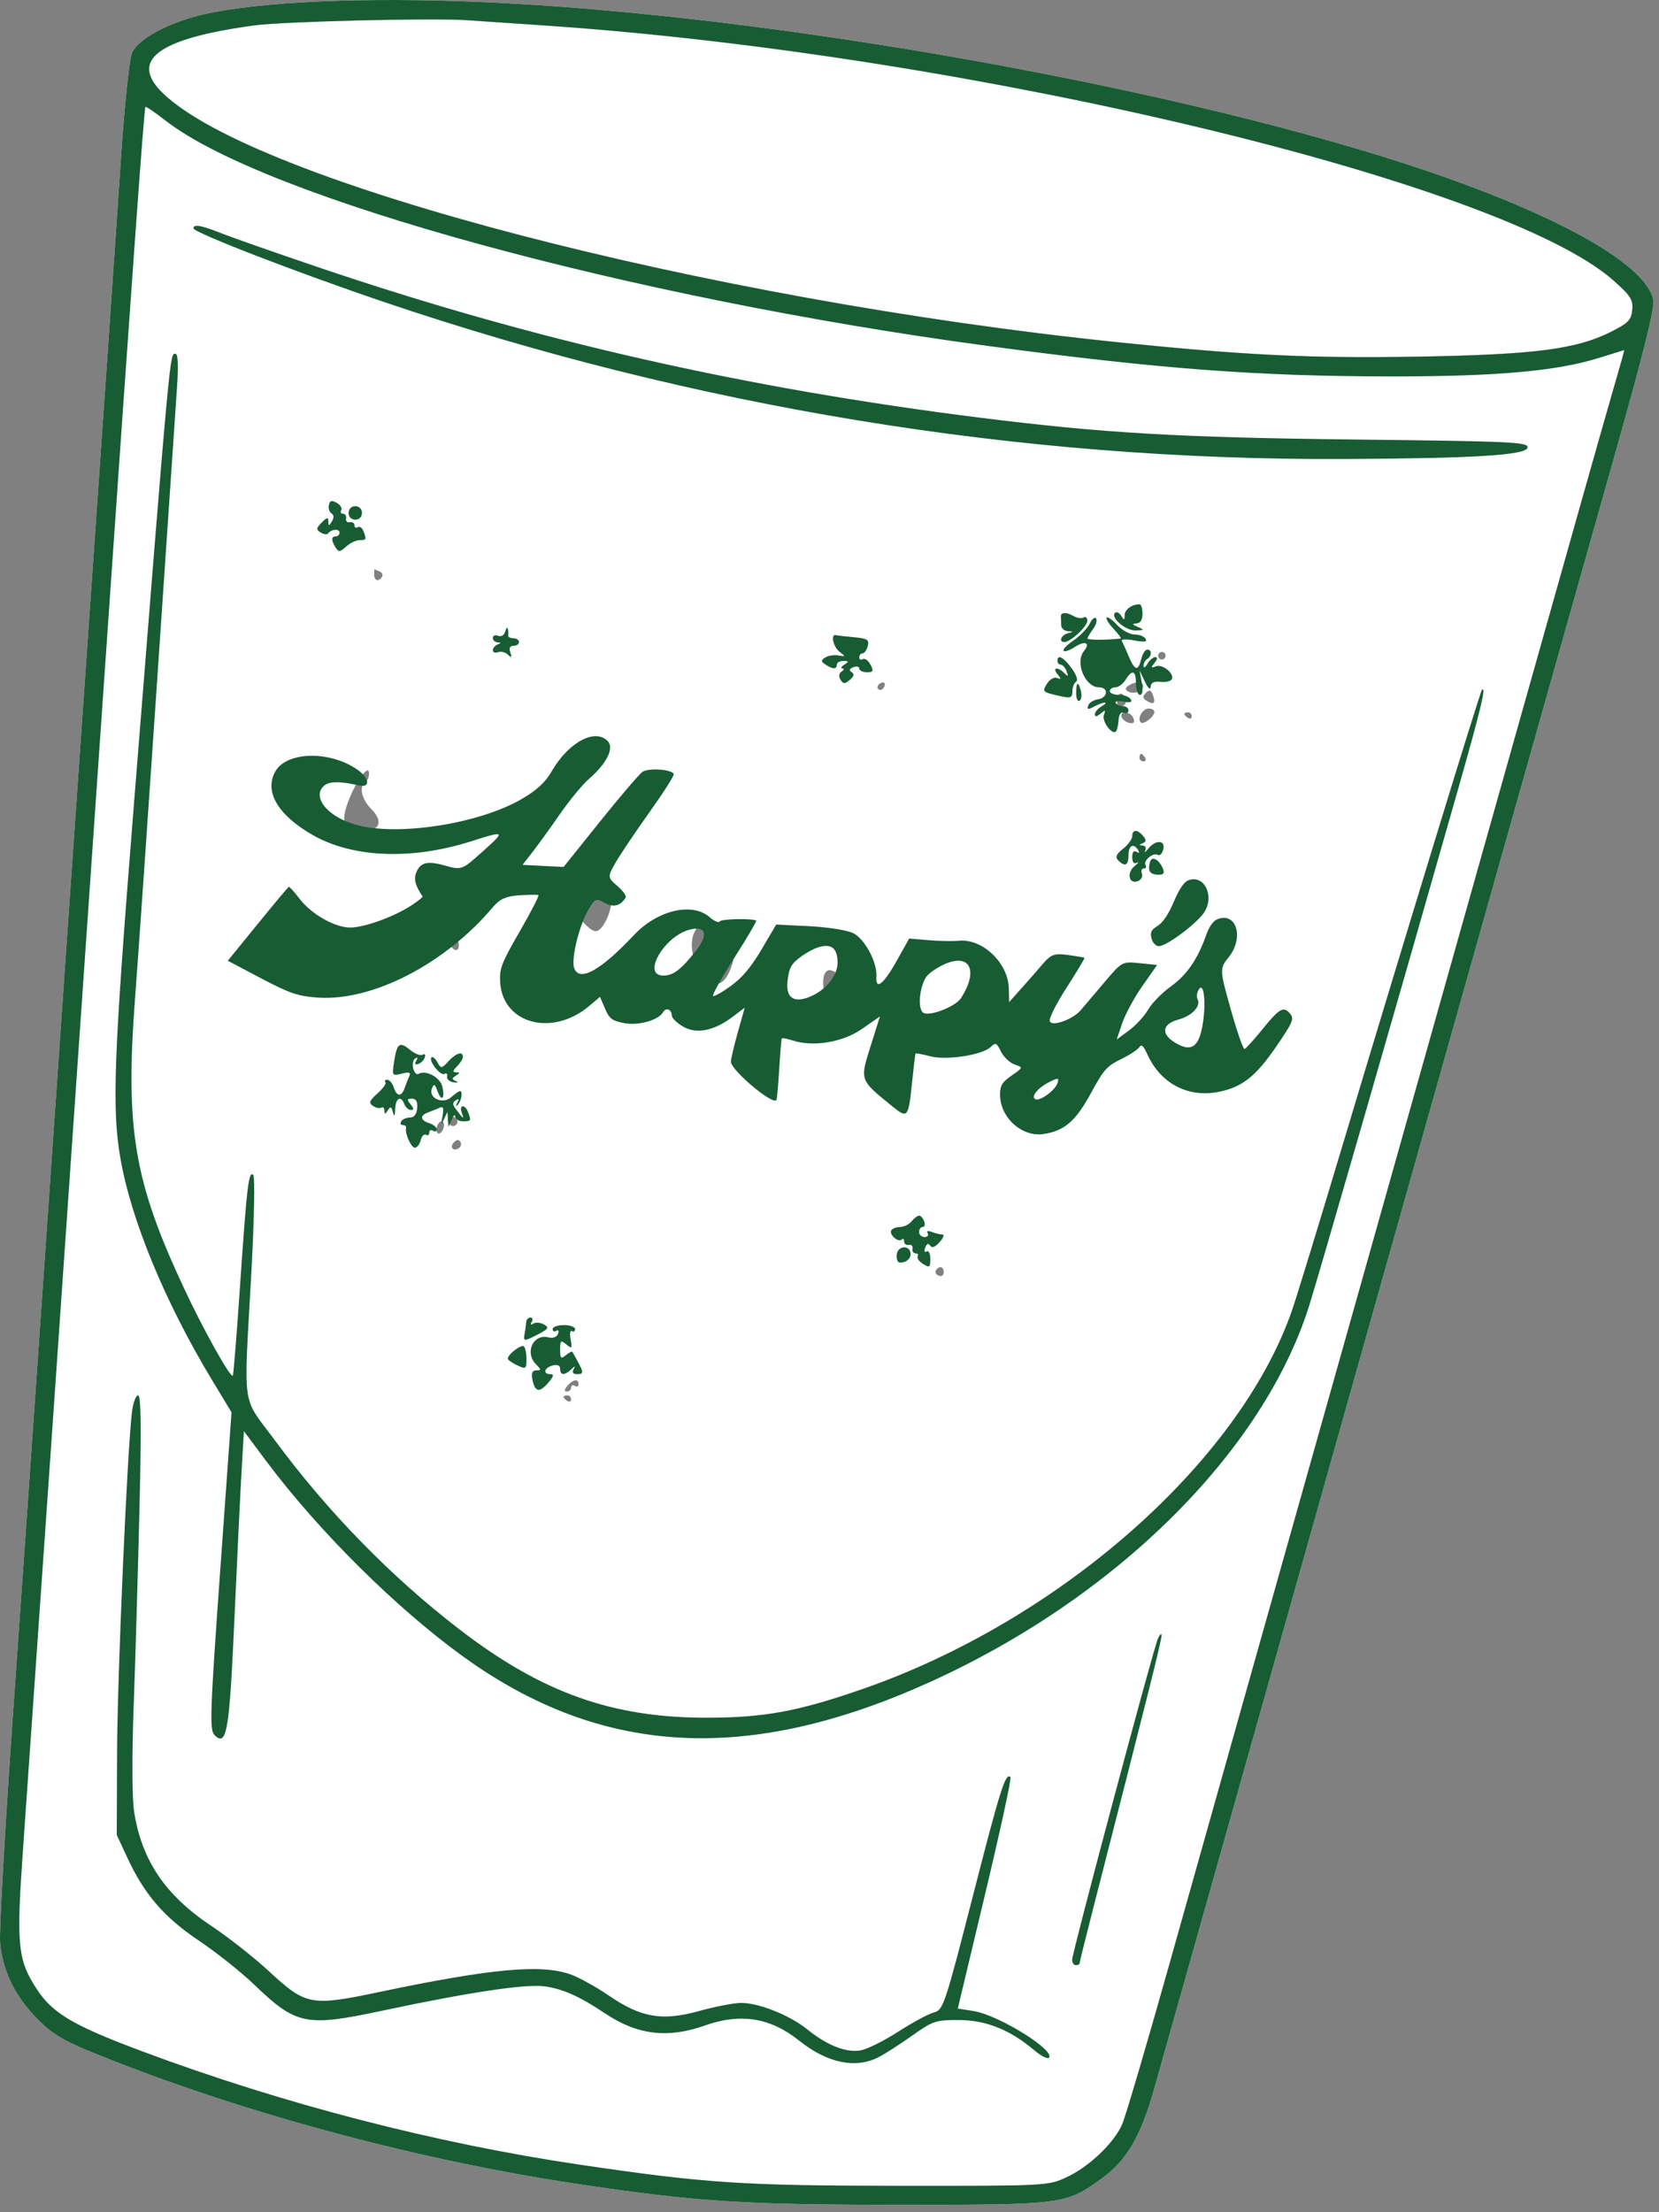 <svg width="201" height="268" viewBox="0 0 201 268" fill="none" xmlns="http://www.w3.org/2000/svg">
<rect x="0" y="0" width="201" height="268" fill="#808080" stroke="none"/>
<path fill-rule="evenodd" clip-rule="evenodd" d="M61.49 0.401C97.92 2.359 148.326 11.783 176.106 21.828C190.574 27.061 199.45 32.364 200.304 36.287C200.514 37.249 199.167 42.659 195.421 55.897C192.576 65.951 186.771 86.521 182.521 101.608C178.272 116.694 170.009 146.009 164.16 166.753C158.311 187.497 150.746 214.344 147.348 226.413C143.952 238.482 140.559 250.517 139.811 253.157C138.218 258.769 136.516 261.69 133.592 263.827C129.131 267.087 129.03 267.101 108.831 267.099C89.874 267.096 84.199 266.724 69.645 264.528C50.926 261.703 30.463 256.25 13.496 249.564C7.802 247.32 6.652 246.689 4.641 244.699C1.885 241.974 0.304 238.775 0.014 235.334C-0.104 233.947 0.626 221.087 1.636 206.755C2.646 192.423 4.297 168.765 5.306 154.181C6.315 139.598 7.956 115.94 8.953 101.608C13.012 43.282 13.914 30.242 14.644 19.318C15.065 13.032 15.666 7.243 15.981 6.454C16.723 4.591 20.999 2.42 25.706 1.515C33.538 0.009 46.62 -0.398 61.49 0.401ZM56.507 2.443C57.877 2.536 62.261 2.833 66.247 3.105C117.396 6.586 182.015 22.026 195.497 33.987C197.562 35.819 197.88 36.32 197.762 37.548C197.644 38.774 197.271 39.153 195.133 40.222C190.953 42.312 185.922 42.958 171.918 43.203C158.834 43.432 150.839 43.049 135.333 41.449C85.496 36.308 30.992 22.102 19.768 11.328C15.566 7.295 19.108 4.659 30.867 3.069C34.304 2.604 52.364 2.163 56.507 2.443ZM45.977 69.224C46.29 69.352 46.431 69.644 46.29 69.874C45.892 70.523 45.332 70.367 45.332 69.606C45.332 69.229 45.349 68.937 45.37 68.957C45.391 68.976 45.664 69.097 45.977 69.224ZM141.223 79.435C141.223 79.687 141.019 79.892 140.77 79.892C140.52 79.892 140.317 79.687 140.317 79.435C140.317 79.184 140.52 78.978 140.77 78.978C141.019 78.978 141.223 79.184 141.223 79.435ZM133.521 80.35C133.521 80.601 133.305 80.807 133.042 80.807C132.778 80.807 132.688 80.601 132.842 80.35C132.996 80.098 133.211 79.892 133.321 79.892C133.432 79.892 133.521 80.098 133.521 80.35ZM138.505 83.107C138.505 83.743 137.315 84.166 136.666 83.762C136.284 83.523 136.309 83.329 136.757 83.042C137.6 82.503 138.505 82.537 138.505 83.107ZM107.178 83.07C107.078 83.371 106.849 83.603 106.668 83.584C106.126 83.527 106.232 82.9 106.815 82.704C107.114 82.603 107.278 82.768 107.178 83.07ZM139.678 84.179C140.057 85.174 139.792 85.441 138.948 84.915C138.43 84.592 138.405 84.382 138.833 83.949C139.262 83.517 139.446 83.567 139.678 84.179ZM136.389 84.655C136.524 85.011 136.342 85.416 135.984 85.555C135.554 85.721 135.333 85.501 135.333 84.907C135.333 83.866 136.026 83.701 136.389 84.655ZM139.864 86.237C139.864 86.813 138.534 87.846 138.211 87.52C137.747 87.052 138.44 85.835 139.17 85.835C139.551 85.835 139.864 86.016 139.864 86.237ZM144.394 86.777C144.394 87.043 144.19 87.134 143.941 86.978C143.692 86.823 143.488 86.605 143.488 86.494C143.488 86.383 143.692 86.293 143.941 86.293C144.19 86.293 144.394 86.511 144.394 86.777ZM137.322 87.012C137.512 87.513 137.367 87.686 136.841 87.583C136.427 87.502 136.003 87.178 135.9 86.864C135.622 86.023 137.001 86.166 137.322 87.012ZM138.731 91.778C138.885 92.03 138.795 92.236 138.531 92.236C138.268 92.236 138.052 92.03 138.052 91.778C138.052 91.527 138.141 91.321 138.251 91.321C138.361 91.321 138.577 91.527 138.731 91.778ZM44.714 93.695C44.722 94.12 44.525 94.595 44.275 94.75C43.453 95.263 43.804 96.83 45.015 98.052C46.512 99.563 46.001 100.693 43.822 100.693C41.67 100.693 41.212 99.681 42.191 97.093C43.148 94.565 44.69 92.488 44.714 93.695ZM72.793 106.253C73.315 106.923 73.867 107.973 74.02 108.587C74.354 109.933 73.104 112.808 72.184 112.808C71.285 112.808 69.203 110.205 69.14 109.001C68.937 105.149 70.825 103.729 72.793 106.253ZM87.117 112.218C87.543 112.648 88.165 113.661 88.5 114.469C89.017 115.719 89.007 116.18 88.431 117.573C87.612 119.551 86.412 119.712 85.093 118.019C83.749 116.295 83.422 113.972 84.328 112.578C85.195 111.241 86.041 111.132 87.117 112.218ZM54.81 112.472C55.645 113.758 55.856 115.094 55.225 115.094C54.629 115.094 53.683 113.013 53.859 112.091C53.997 111.37 54.129 111.423 54.81 112.472ZM101.794 118.278C104.02 120.525 104.017 125.887 101.79 124.684C100.71 124.1 100.241 123.004 99.814 120.065C99.453 117.586 100.327 116.798 101.794 118.278ZM55.355 135.635C55.664 136.14 54.95 136.686 54.531 136.263C54.101 135.828 54.181 135.209 54.668 135.209C54.903 135.209 55.212 135.401 55.355 135.635ZM53.789 136.298C53.789 136.675 53.585 137.111 53.336 137.266C53.087 137.422 52.883 137.24 52.883 136.863C52.883 136.486 53.087 136.05 53.336 135.895C53.585 135.739 53.789 135.921 53.789 136.298ZM55.784 138.338C55.94 138.594 55.848 138.941 55.578 139.109C54.882 139.543 54.432 138.949 55.014 138.362C55.339 138.033 55.592 138.026 55.784 138.338ZM114.343 154.138C114.343 154.491 114.072 154.675 113.742 154.547C113.411 154.419 113.253 154.13 113.391 153.905C113.774 153.279 114.343 153.418 114.343 154.138ZM70.098 167.694C70.098 167.961 69.894 168.052 69.645 167.896C69.396 167.741 69.192 167.832 69.192 168.098C69.192 168.364 68.963 168.582 68.683 168.582C68.332 168.582 68.349 168.37 68.739 167.896C69.394 167.1 70.098 166.995 70.098 167.694ZM69.192 169.523C69.192 169.789 68.988 169.88 68.739 169.725C68.49 169.569 68.286 169.352 68.286 169.241C68.286 169.129 68.49 169.039 68.739 169.039C68.988 169.039 69.192 169.257 69.192 169.523Z" fill="white"/>
<path d="M56.507 2.443C57.877 2.536 62.261 2.833 66.247 3.105C117.396 6.586 182.015 22.026 195.497 33.987C197.562 35.819 197.88 36.32 197.762 37.548C197.644 38.774 197.271 39.153 195.133 40.222C190.953 42.312 185.922 42.958 171.918 43.203C158.834 43.432 150.839 43.049 135.333 41.449C85.496 36.308 30.992 22.102 19.768 11.328C15.566 7.295 19.108 4.659 30.867 3.069C34.304 2.604 52.364 2.163 56.507 2.443Z" fill="white"/>
<path d="M25.705 1.515C33.537 0.009 46.62 -0.398 61.49 0.401C97.92 2.36 148.325 11.784 176.104 21.829C190.572 27.061 199.45 32.365 200.303 36.287C200.513 37.25 199.165 42.66 195.42 55.897C192.575 65.951 186.77 86.521 182.52 101.608C178.271 116.694 170.008 146.009 164.159 166.753C158.31 187.497 150.745 214.344 147.347 226.413C143.951 238.482 140.558 250.517 139.809 253.157C138.217 258.769 136.515 261.691 133.592 263.827C129.131 267.087 129.029 267.101 108.831 267.099C89.873 267.096 84.198 266.725 69.644 264.528C50.925 261.704 30.462 256.25 13.495 249.564C7.802 247.32 6.651 246.688 4.64 244.699C1.884 241.974 0.303 238.775 0.012 235.334C-0.105 233.947 0.626 221.086 1.635 206.755C2.645 192.423 4.297 168.765 5.305 154.182C6.314 139.598 7.955 115.94 8.952 101.608C13.011 43.282 13.913 30.242 14.643 19.319C15.064 13.033 15.665 7.243 15.98 6.454C16.723 4.591 20.998 2.42 25.705 1.515ZM17.619 12.952C17.465 13.075 16.04 32.876 12.569 83.093C7.322 158.995 4.045 206.221 2.774 224.25C1.968 235.691 2.148 237.454 4.476 241.002C6.392 243.92 8.884 245.387 17.221 248.504C34.216 254.858 52.792 259.667 70.324 262.251C85.515 264.49 89.931 264.782 108.831 264.799C126.791 264.814 126.971 264.805 129.217 263.764C131.945 262.499 134.972 259.616 135.964 257.337C136.363 256.419 138.919 247.75 141.642 238.07C144.367 228.39 148.94 212.138 151.805 201.955C154.67 191.772 161.22 168.525 166.361 150.296C171.502 132.067 179.789 102.647 184.777 84.921C189.765 67.195 194.522 50.377 195.349 47.548C196.176 44.72 196.823 42.408 196.785 42.411C196.74 42.417 195.423 42.827 193.852 43.323C188.716 44.949 181.466 45.606 168.72 45.602C152.401 45.597 140.464 44.699 119.725 41.916C76.234 36.081 32.066 23.976 20.038 14.596C18.792 13.624 17.704 12.885 17.619 12.952ZM16.735 169.039C17.086 169.041 17.134 172.954 16.902 182.64C16.723 190.12 16.409 200.869 16.202 206.526C15.971 212.852 15.993 217.868 16.261 219.553C17.188 225.399 20.055 229.624 25.592 233.307C27.649 234.676 30.768 237.126 32.523 238.751C37.068 242.961 37.629 243.068 45.907 241.332C59.529 238.475 65.555 237.919 69.125 239.19C70.147 239.554 72.218 240.698 73.726 241.732C77.676 244.438 80.213 244.875 84.712 243.622C86.645 243.084 88.937 242.643 89.803 242.643C91.955 242.643 95.709 244.147 97.812 245.853C100.217 247.802 102.559 248.716 104.305 248.386C105.1 248.235 107.157 247.206 108.876 246.098C110.595 244.99 112.526 243.952 113.167 243.791C114.278 243.512 114.49 242.875 117.87 229.698C121.215 216.654 121.835 214.698 122.428 215.296C122.564 215.44 121.183 221.802 119.36 229.438L116.043 243.328L117.963 243.63C120.985 244.105 127.941 248.425 127.081 249.293C126.905 249.469 126.114 249.062 125.321 248.389C122.41 245.917 119.486 244.737 116.226 244.718C113.404 244.701 113.026 244.825 110.563 246.574C109.112 247.606 107.273 248.788 106.475 249.203C103.681 250.656 100.246 249.948 96.826 247.215C93.331 244.421 89.725 243.845 85.382 245.386C80.91 246.972 77.212 246.526 73.344 243.937C70.269 241.878 68.226 240.958 66.02 240.64C63.744 240.312 56.825 241.348 46.271 243.597C37.055 245.561 35.891 245.321 30.779 240.411C29.212 238.906 26.2 236.512 24.084 235.091C19.873 232.264 17.487 229.495 15.415 225.027L14.148 222.299L14.185 212.241C14.22 202.974 15.425 175.508 15.997 170.983C16.132 169.914 16.465 169.039 16.735 169.039ZM140.284 198.526C140.517 198.024 140.72 197.818 140.734 198.069C140.766 198.623 139.269 204.603 132.355 231.554C131.501 234.884 130.802 237.713 130.802 237.84C130.802 237.967 130.598 238.07 130.349 238.07C130.1 238.07 129.896 237.779 129.896 237.423C129.897 236.56 139.74 199.704 140.284 198.526ZM21.267 42.862C21.572 42.864 21.63 44.316 21.436 47.091C21.274 49.416 20.232 64.795 19.12 81.264C18.008 97.733 16.771 115.528 16.372 120.809C15.161 136.81 16.223 143.109 22.327 156.135C24.681 161.158 27.918 166.953 28.208 166.661C28.287 166.581 28.681 161.684 29.083 155.777C29.909 143.625 30.13 141.778 30.685 142.35C30.905 142.576 30.798 147.866 30.44 154.41C29.526 171.153 29.209 168.953 33.331 174.526C39.73 183.178 47.362 190.997 55.6 197.342C65.635 205.07 74.172 208.117 85.726 208.093C92.613 208.079 96.652 207.335 104.388 204.658C128.32 196.375 150.128 177.178 156.536 158.753C157.061 157.244 159.862 148.09 162.762 138.409C170.026 114.164 179.31 83.832 179.541 83.588C180.109 83.012 179.431 85.853 176.755 95.265C169.344 121.323 159.643 154.968 158.582 158.296C152.939 175.982 135.198 193.557 112.681 203.767C90.695 213.736 72.924 212.789 56.222 200.76C48.05 194.873 38.592 185.492 32.206 176.938L29.552 173.382L29.271 178.183C29.117 180.823 28.726 188.906 28.402 196.144C27.79 209.835 27.471 211.685 25.981 210.184C25.376 209.574 25.454 207.373 26.677 190.297L28.053 171.097L25.705 167.211C20.007 157.784 15.883 147.808 14.591 140.332C13.541 134.256 13.765 128.282 16.183 97.962C20.695 41.39 20.56 42.862 21.267 42.862ZM68.317 160.527C69.065 160.527 69.677 160.746 69.677 161.012C69.676 161.278 69.502 161.387 69.289 161.254C69.076 161.121 69.007 161.571 69.135 162.255C69.345 163.37 69.292 163.434 68.617 162.871C67.948 162.313 67.864 162.383 67.864 163.499C67.864 164.571 67.965 164.67 68.554 164.176C68.934 163.858 69.291 163.678 69.347 163.776C70.806 166.335 70.832 166.471 69.876 166.471C69.442 166.471 69.294 166.249 69.49 165.899C69.745 165.442 69.687 165.442 69.199 165.899C68.395 166.652 67.864 166.623 67.864 165.827C67.864 165.41 67.546 165.269 66.958 165.424C65.921 165.698 65.729 166.471 66.697 166.471C67.163 166.471 67.068 166.782 66.357 167.589C65.309 168.779 64.789 168.618 64.482 167.009C64.355 166.341 64.517 166.014 64.978 166.014C65.58 166.014 65.576 165.925 64.952 165.295C63.523 163.853 64.603 161.529 66.473 162.023C66.993 162.16 67.455 161.985 67.603 161.596C67.743 161.229 67.655 161.061 67.406 161.216C67.16 161.369 66.958 161.278 66.958 161.012C66.958 160.746 67.57 160.527 68.317 160.527ZM61.525 164.599C61.518 164.074 63.184 162.814 63.484 163.116C63.651 163.285 63.787 163.986 63.787 164.675C63.787 165.846 63.714 165.893 62.658 165.399C62.037 165.108 61.528 164.748 61.525 164.599ZM64.266 159.613C64.53 159.613 64.601 159.851 64.424 160.141C64.224 160.466 64.299 160.545 64.62 160.345C64.905 160.167 65.481 160.214 65.899 160.45C66.555 160.82 66.464 160.982 65.246 161.618C63.477 162.541 63.38 162.537 63.566 161.556C63.65 161.116 63.733 160.499 63.752 160.185C63.771 159.871 64.003 159.614 64.266 159.613ZM111.361 147.27C111.553 147.27 111.828 147.578 111.971 147.955C112.115 148.332 112.035 148.641 111.794 148.641C111.552 148.641 111.354 148.915 111.354 149.25C111.354 149.586 111.652 149.86 112.014 149.86C112.377 149.86 112.548 149.654 112.393 149.401C112.223 149.124 112.424 149.064 112.903 149.249C113.338 149.418 113.913 149.556 114.18 149.556C114.447 149.556 114.293 149.972 113.837 150.481C113.286 151.094 112.903 151.235 112.697 150.9C112.493 150.567 112.289 150.649 112.102 151.141C111.936 151.578 112.004 151.772 112.265 151.609C112.516 151.453 112.714 151.847 112.714 152.504C112.714 153.55 112.618 153.618 111.837 153.125C111.354 152.822 111.061 152.408 111.184 152.207C111.308 152.006 111.192 151.841 110.928 151.841C110.665 151.841 110.5 151.584 110.562 151.27C110.624 150.956 110.42 150.75 110.109 150.813C109.798 150.876 109.543 150.687 109.543 150.394C109.543 150.101 109.409 149.996 109.245 150.161C108.835 150.575 107.681 149.55 107.989 149.047C108.125 148.824 108.608 148.641 109.061 148.641C109.514 148.641 110.139 148.332 110.449 147.955C110.759 147.578 111.169 147.27 111.361 147.27ZM108.636 152.125C108.637 150.924 110.239 150.706 110.328 151.895C110.359 152.319 109.991 152.77 109.51 152.897C108.843 153.072 108.636 152.89 108.636 152.125ZM47.744 128.649C48.092 126.371 48.405 126.135 49.678 127.185C50.264 127.668 50.953 127.933 51.209 127.774C51.464 127.615 51.582 127.758 51.472 128.091C51.362 128.425 51.001 128.788 50.671 128.9C50.277 129.032 50.194 128.899 50.429 128.515C50.654 128.149 50.608 128.04 50.308 128.227C50.044 128.392 49.935 128.936 50.064 129.436C50.193 129.935 50.471 130.237 50.68 130.107C51.539 129.571 53.298 130.473 53.577 131.591C53.95 133.092 53.503 133.546 53.001 132.177C52.679 131.299 52.566 131.247 52.328 131.874C51.881 133.049 53.672 133.832 54.686 132.905C55.121 132.508 55.596 132.184 55.741 132.184C56.121 132.184 55.88 133.463 55.422 133.885C55.209 134.08 55.2 133.951 55.403 133.598C55.657 133.156 55.602 133.062 55.227 133.296C54.806 133.559 54.812 133.808 55.256 134.396C56.176 135.614 56.246 135.656 55.946 134.812C55.592 133.816 56.339 133.742 56.717 134.735C57.115 135.784 57.083 135.841 56.086 135.841C55.587 135.841 55.165 135.583 55.148 135.269C55.13 134.955 54.941 135.11 54.726 135.612L54.338 136.526L54.273 135.612L54.21 134.697L53.782 135.612C53.435 136.353 53.402 136.28 53.607 135.225C53.794 134.262 53.707 133.994 53.274 134.195C52.952 134.346 52.331 134.596 51.895 134.751C50.841 135.126 50.891 135.712 52.008 136.069C52.507 136.229 52.915 136.564 52.915 136.813C52.915 137.062 52.711 137.139 52.462 136.984C52.212 136.828 52.009 136.931 52.008 137.212C52.008 137.493 51.828 137.611 51.607 137.473C51.386 137.335 51.099 137.631 50.969 138.131C50.84 138.631 50.525 139.041 50.269 139.041C49.807 139.041 49.03 137.295 49.201 136.641C49.25 136.452 49.074 136.298 48.81 136.298C48.547 136.298 48.457 136.092 48.611 135.841C48.765 135.59 49.242 135.384 49.672 135.384C50.177 135.384 50.485 134.98 50.546 134.24C50.61 133.455 50.411 133.098 49.909 133.098C49.312 133.098 49.282 133.222 49.743 133.783C50.149 134.277 50.161 134.469 49.785 134.469C49.497 134.469 49.145 134.16 49.002 133.783C48.579 132.671 47.935 132.998 47.879 134.355C47.842 135.246 47.762 135.359 47.606 134.745C47.43 134.05 47.308 134.005 46.986 134.517C46.676 135.011 46.584 135.021 46.579 134.557C46.575 134.228 46.41 134.06 46.211 134.184C46.012 134.308 45.553 134.213 45.191 133.974C44.647 133.614 44.744 133.35 45.751 132.45C46.42 131.852 46.844 131.238 46.694 131.087C46.544 130.936 46.645 130.812 46.919 130.812C47.193 130.812 47.547 131.223 47.705 131.726C48.06 132.854 48.639 132.904 49.011 131.84C49.166 131.4 49.419 130.754 49.576 130.404C49.796 129.913 49.589 129.837 48.671 130.069C47.513 130.363 47.487 130.323 47.744 128.649ZM66.854 93.417C68.903 89.883 72.158 88.165 73.663 89.821C74.424 90.659 73.478 92.524 71.362 94.359C70.583 95.034 69.004 96.944 67.854 98.603C66.704 100.261 65.212 102.329 64.537 103.196L63.309 104.774L65.797 104.901L68.283 105.027L72.726 99.488C75.169 96.443 77.478 93.747 77.856 93.496C78.614 92.995 81.479 93.215 81.629 93.785C81.68 93.984 80.358 96.056 78.691 98.391C77.024 100.726 75.188 103.454 74.611 104.453C73.594 106.214 73.599 106.3 74.786 107.321C75.459 107.9 75.919 108.529 75.809 108.72C75.218 109.743 74.309 109.983 73.276 109.387C72.222 108.778 72.078 108.84 71.268 110.243C70.142 112.195 69.174 116.204 69.568 117.285C70.195 119.003 72.764 117.582 76.804 113.281C79.652 110.251 83.884 109.26 86.001 111.127C86.546 111.608 87.091 111.831 87.211 111.623C87.392 111.309 91.101 111.233 91.62 111.532C91.707 111.584 90.508 113.622 88.953 116.063C87.398 118.502 86.248 120.57 86.397 120.658C86.547 120.745 87.532 120.185 88.585 119.414C89.959 118.408 91.001 117.164 92.273 115.008L94.046 112.003L98.174 112.212C100.444 112.327 102.829 112.724 103.474 113.097C104.863 113.899 106.289 116.632 106.182 118.286C106.068 120.045 107.051 119.261 108.726 116.256L110.151 113.7L112.484 113.899C113.767 114.007 115.432 114.038 116.184 113.966C119.064 113.692 122.17 116.679 122.228 119.777L122.259 121.403L123.768 119.718C124.598 118.79 125.776 117.445 126.385 116.728C127.317 115.629 127.791 115.466 129.389 115.691C130.433 115.837 131.337 115.987 131.399 116.023C131.46 116.06 130.501 117.661 129.267 119.582C127.954 121.628 127.092 123.333 127.186 123.696C127.378 124.426 129.928 123.538 130.926 122.395C131.278 121.991 132.55 120.492 133.754 119.064C135.923 116.487 135.958 116.468 138.068 116.685L140.196 116.902L138.421 119.429C137.444 120.818 136.342 122.849 135.971 123.942L135.298 125.928L136.793 124.828C137.614 124.223 138.656 123.089 139.107 122.308C139.558 121.527 140.788 120.27 141.84 119.514C143.793 118.11 145.088 116.233 146.128 113.301C146.511 112.22 146.996 111.546 147.536 111.343C149.849 110.475 150.742 113.644 148.845 115.986C147.759 117.327 147.766 117.48 149.11 122.261C149.868 124.955 150.621 127.122 150.785 127.079C150.948 127.035 151.919 125.966 152.942 124.703C155.035 122.122 155.532 121.845 156.318 122.821C156.81 123.433 156.639 123.838 154.675 126.711C152.165 130.383 150.526 131.688 147.7 132.265C143.958 133.029 140.61 131.276 139 127.711C138.544 126.7 138.281 126.456 138.061 126.837C137.893 127.128 136.889 127.79 135.83 128.308C134.11 129.149 133.721 129.583 132.207 132.372C130.329 135.83 128.974 137.005 126.42 137.384C123.737 137.782 121.065 135.274 121.167 132.452C121.203 131.449 121.45 131.072 122.594 130.28C123.971 129.326 123.972 129.321 122.927 128.959C122.35 128.759 121.611 128.062 121.286 127.41C120.731 126.298 120.651 126.264 120.004 126.859C118.951 127.825 114.658 128.478 112.72 127.966C111.771 127.715 110.961 127.568 110.921 127.638C110.88 127.711 110.696 129.252 110.511 131.065C110.069 135.422 109.976 135.538 108.135 134.047L108.006 133.942C105.963 132.287 105.013 131.517 104.759 130.563C104.538 129.733 104.842 128.763 105.412 126.95L105.454 126.817L106.61 123.139L104.408 124.668C102.094 126.275 98.503 126.864 96.016 126.044C95.352 125.825 94.767 125.718 94.717 125.805C94.666 125.895 94.528 127.559 94.41 129.507C94.291 131.457 94.14 133.145 94.074 133.26C93.675 133.945 88.584 129.672 88.555 128.628C88.548 128.329 88.921 126.731 89.385 125.08L90.228 122.078L88.746 123.196C86.505 124.887 84.39 125.306 82.779 124.376C82.027 123.942 81.406 123.346 81.398 123.051C81.378 122.27 80.697 122 80.334 122.629C79.768 123.608 77.298 124.291 75.591 123.942C74.117 123.64 73.838 123.424 73.302 122.18L72.693 120.763L71.406 121.854C66.941 125.639 60.925 124.058 60.599 119.015C60.492 117.358 60.755 116.675 62.96 112.856C64.324 110.493 65.348 108.506 65.236 108.441C65.124 108.376 64.082 108.384 62.922 108.46C61.316 108.565 60.55 108.91 59.711 109.905C53.933 116.759 45.185 121.288 38.555 120.857C36.145 120.7 35.08 120.341 31.653 118.529L27.6 116.388L31.212 111.948C33.198 109.507 34.896 107.479 34.986 107.442C35.076 107.404 35.647 108.03 36.256 108.834C37.654 110.68 40.4 112.284 42.303 112.365C43.942 112.435 47.686 111.103 49.86 109.676C50.646 109.16 51.249 108.676 51.2 108.602C50.317 107.288 50.11 106.517 50.428 105.716C50.934 104.444 51.797 104.249 54.055 104.899C55.754 105.387 56.059 105.298 57.715 103.834C61.432 100.547 61.431 100.543 57.026 101.938C49.828 104.217 42.707 103.921 37.855 101.141C33.647 98.729 31.973 95.854 33.369 93.436C34.761 91.025 39.972 90.918 43.289 93.233C44.75 94.251 44.904 95.461 43.535 95.157C40.699 94.53 39.47 94.647 38.923 95.595C38.103 97.014 40.055 99.045 43.066 99.905C48.141 101.356 58.112 99.802 63.281 96.754C65.098 95.683 66.062 94.783 66.854 93.417ZM128.112 131.245C128.353 130.552 128.212 130.532 127.098 131.1C125.732 131.796 124.881 132.847 125.428 133.163C125.945 133.46 127.803 132.131 128.112 131.245ZM54.335 128.565C55.257 127.566 56.086 127.315 56.086 128.036C56.086 128.269 55.765 128.783 55.374 129.179C54.839 129.718 54.811 129.899 55.261 129.904C55.742 129.91 55.739 129.988 55.242 130.306C54.721 130.639 54.721 130.744 55.242 130.977C55.582 131.129 55.453 131.193 54.953 131.119C54.455 131.046 54.103 130.725 54.172 130.407C54.24 130.09 54.101 129.951 53.863 130.1C53.383 130.399 51.882 128.503 52.279 128.101C52.417 127.962 52.737 128.223 52.992 128.683C53.434 129.48 53.495 129.474 54.335 128.565ZM145.716 124.09C146.151 121.423 145.854 118.852 145.23 119.886C145.011 120.25 144.944 120.759 145.082 121.019C145.538 121.874 144.451 123.056 142.791 123.509C140.739 124.069 140.616 125.303 142.503 126.393C144.366 127.469 145.269 126.821 145.716 124.09ZM116.424 120.929C118.525 117.694 117.599 115.521 114.634 116.723C113.847 117.042 112.844 117.675 112.404 118.131C111.442 119.13 111.087 122.243 111.884 122.703C112.662 123.153 115.767 121.94 116.424 120.929ZM101.482 116.432C101.399 114.841 100.721 114.324 99.247 114.727C98.662 114.886 97.617 115.452 96.924 115.984C95.85 116.808 95.629 117.213 95.431 118.707C95.152 120.83 96.111 121.568 98.099 120.762C100.125 119.941 101.569 118.092 101.482 116.432ZM84.328 115.173C85.879 113.207 85.516 112.087 83.506 112.636C80.454 113.469 77.776 118.113 80.306 118.186C81.533 118.22 82.488 117.505 84.328 115.173ZM143.993 106.637C145.845 105.942 147.141 108.398 145.977 110.4C145.202 111.733 141.438 114.587 140.409 114.623C140.057 114.635 139.658 114.224 139.523 113.71C139.324 112.952 139.463 112.66 140.259 112.161C140.9 111.76 141.579 110.747 142.216 109.242C142.875 107.685 143.451 106.84 143.993 106.637ZM137.177 101.291C137.178 100.459 137.82 100.453 138.5 101.28C138.905 101.773 138.891 101.976 138.442 102.158C137.969 102.35 137.971 102.403 138.45 102.432C138.776 102.452 138.913 102.725 138.756 103.039C138.598 103.354 138.761 103.25 139.119 102.811C140.031 101.687 141.235 101.76 140.934 102.92C140.805 103.42 140.509 103.711 140.277 103.567C139.729 103.225 138.471 104.276 138.795 104.805C138.931 105.028 138.833 105.211 138.577 105.211C138.321 105.211 138.22 105.492 138.35 105.837C138.481 106.182 138.263 106.59 137.866 106.744C136.779 107.165 136.462 105.745 137.46 104.926C137.927 104.542 138.054 104.359 137.743 104.518C137.378 104.704 137.177 104.463 137.177 103.839C137.178 103.224 137.367 102.99 137.7 103.197C138.024 103.4 138.1 103.323 137.899 102.996C137.345 102.091 136.724 102.416 136.724 103.61C136.724 104.847 136.3 105.058 135.479 104.23C135.088 103.835 135.234 103.486 136.068 102.824C136.678 102.34 137.177 101.65 137.177 101.291ZM139.215 105.106C139.289 104.084 139.579 103.811 140.168 104.207C140.428 104.382 140.763 104.862 140.914 105.275C141.119 105.837 140.934 106.008 140.173 105.96C139.511 105.918 139.177 105.621 139.215 105.106ZM134.078 74.813C134.203 74.688 134.783 75.098 135.367 75.726C135.951 76.353 136.891 76.866 137.456 76.866C138.021 76.866 138.626 77.101 138.802 77.387C139.03 77.761 138.642 77.817 137.422 77.586C136.487 77.41 135.811 77.432 135.919 77.637C136.027 77.842 136.398 78.678 136.745 79.495C137.501 81.278 137.889 81.365 138.269 79.838C138.426 79.21 138.754 78.695 138.998 78.695C139.577 78.695 139.571 79.475 138.989 79.838C138.74 79.993 138.542 80.366 138.55 80.665C138.557 80.965 138.771 80.849 139.025 80.409C139.279 79.97 139.706 79.609 139.973 79.609C140.281 79.61 140.249 79.865 139.886 80.306C139.409 80.887 139.435 80.955 140.046 80.719C140.861 80.403 142.364 81.651 141.961 82.309C141.819 82.54 141.195 82.673 140.573 82.604C139.795 82.517 139.43 82.709 139.405 83.216C139.384 83.642 139.093 83.374 138.715 82.581L138.061 81.21L138.335 82.695C138.506 83.625 138.425 84.181 138.119 84.181C137.85 84.181 137.63 83.564 137.63 82.81C137.63 81.219 137.179 81.055 136.376 82.353C136.064 82.855 135.506 83.267 135.135 83.267C134.763 83.267 134.459 83.472 134.459 83.724C134.459 83.975 134.957 84.181 135.565 84.181C136.173 84.181 136.814 84.416 136.991 84.704C137.212 85.065 136.943 85.157 136.126 84.999C135.474 84.874 135.047 84.947 135.178 85.161C135.31 85.376 135.712 85.553 136.071 85.553C136.43 85.553 136.724 85.78 136.724 86.059C136.724 86.337 136.469 86.466 136.158 86.346C135.809 86.21 135.565 86.555 135.524 87.24C135.487 87.853 135.344 88.469 135.206 88.609C134.731 89.087 133.464 87.36 133.746 86.619C133.98 86.003 133.912 85.976 133.337 86.458C132.9 86.824 132.647 86.856 132.647 86.546C132.647 86.276 133.003 85.846 133.439 85.589C134.511 84.959 133.733 84.966 132.565 85.597C131.832 85.993 131.679 85.969 131.838 85.483C131.948 85.144 132.481 84.801 133.022 84.721C134.225 84.542 134.342 83.267 133.155 83.267C131.465 83.267 130.208 80.238 131.331 78.871C132.151 77.874 131.455 77.566 130.221 78.381C129.619 78.779 129.009 78.986 128.866 78.842C128.724 78.697 129.258 78.136 130.053 77.595C130.85 77.054 131.735 76.136 132.022 75.556C132.309 74.975 132.662 74.694 132.807 74.93C132.952 75.167 132.778 75.751 132.421 76.228C132.063 76.704 131.763 77.212 131.756 77.354C131.745 77.552 134.243 77.549 135.784 77.349C135.888 77.334 135.497 76.809 134.914 76.183C134.329 75.555 133.953 74.938 134.078 74.813ZM130.382 83.98C130.382 82.579 130.64 82.466 130.966 83.724C131.096 84.226 131.017 84.753 130.792 84.894C130.566 85.034 130.382 84.623 130.382 83.98ZM128.117 80.067C128.117 79.223 128.844 79.599 129.84 80.957C130.421 81.751 130.642 82.419 130.378 82.584C130.131 82.738 129.928 83.267 129.928 83.76C129.928 84.499 129.711 84.608 128.682 84.381C126.247 83.842 126.232 83.829 126.859 82.815C127.176 82.303 127.719 81.995 128.066 82.129C128.583 82.329 128.593 82.246 128.125 81.677C127.44 80.843 128.145 80.738 128.959 81.553C129.416 82.011 129.469 81.965 129.227 81.324C129.062 80.885 128.744 80.524 128.521 80.524C128.299 80.524 128.117 80.318 128.117 80.067ZM101.275 76.946C101.463 76.99 102.46 77.104 103.492 77.199C105.091 77.347 105.334 77.503 105.137 78.262C105.011 78.752 104.727 79.152 104.507 79.153C104.287 79.153 104.106 79.371 104.106 79.637C104.106 79.903 104.3 80 104.537 79.853C104.773 79.705 105.188 80.001 105.459 80.511C105.878 81.301 105.814 81.439 105.028 81.439C104.521 81.439 104.106 81.239 104.106 80.995C104.106 80.752 103.783 80.678 103.388 80.831C102.901 81.02 102.836 81.211 103.183 81.428C103.541 81.651 103.473 81.934 102.961 82.363C102.342 82.881 102.162 82.877 101.831 82.335C101.584 81.932 101.639 81.56 101.978 81.343C102.276 81.151 102.317 80.99 102.068 80.982C101.819 80.974 101.92 80.767 102.294 80.524C102.874 80.145 102.858 80.079 102.18 80.073C101.745 80.07 101.389 80.272 101.388 80.524C101.388 81.099 100.904 81.096 100.029 80.517C99.448 80.132 99.443 80.007 99.991 79.65C100.343 79.422 101.056 79.311 101.576 79.404C102.451 79.562 102.462 79.531 101.728 78.971C100.955 78.381 100.598 76.787 101.275 76.946ZM61.215 76.498C61.326 76.073 61.465 75.93 61.523 76.181C61.582 76.432 61.605 76.792 61.575 76.981C61.545 77.169 61.828 77.323 62.202 77.323C62.575 77.323 62.881 77.53 62.881 77.781C62.88 78.033 62.581 78.238 62.216 78.238C61.778 78.238 61.646 78.512 61.83 79.038C62.049 79.667 61.984 79.724 61.533 79.303C61.217 79.008 60.677 78.876 60.334 79.009C59.991 79.142 59.71 79.04 59.71 78.782C59.71 78.525 59.964 78.21 60.276 78.083C60.729 77.899 60.729 77.846 60.276 77.817C59.964 77.798 59.71 77.553 59.71 77.275C59.71 76.996 60.003 76.883 60.361 77.022C60.739 77.168 61.097 76.948 61.215 76.498ZM128.536 74.706C128.48 74.162 129.196 74.122 130.046 74.62C130.484 74.877 131.044 74.961 131.292 74.807C131.539 74.653 131.741 74.833 131.741 75.206C131.741 75.888 129.698 77.781 128.962 77.781C128.24 77.781 128.56 76.936 129.362 76.725C130.117 76.526 130.117 76.512 129.362 76.462C128.926 76.433 128.569 76.101 128.569 75.724C128.569 75.347 128.554 74.889 128.536 74.706ZM138.063 73.209C138.261 73.209 138.423 73.724 138.423 74.353C138.423 75.089 138.161 75.507 137.686 75.528C137.122 75.552 137.161 75.651 137.856 75.952C138.676 76.308 138.65 76.348 137.587 76.377C136.373 76.41 134.517 74.827 135.091 74.248C135.269 74.069 135.604 74.224 135.836 74.594C136.195 75.168 136.258 75.156 136.264 74.516C136.271 73.836 137.133 73.209 138.063 73.209ZM39.846 61.181C39.965 60.635 40.195 60.572 40.805 60.921C41.246 61.173 41.489 61.572 41.346 61.808C41.201 62.044 41.299 62.237 41.562 62.237C41.826 62.237 41.99 62.495 41.928 62.809C41.866 63.123 42.07 63.328 42.382 63.266C42.693 63.203 42.948 63.37 42.948 63.636C42.948 63.902 43.13 64.006 43.353 63.867C43.577 63.728 43.883 63.939 44.033 64.335C44.424 65.365 44.392 65.438 43.55 65.438C43.133 65.438 42.408 65.79 41.937 66.219C41.198 66.894 41.023 66.909 40.662 66.333C40.115 65.46 40.122 64.981 40.682 64.981C40.931 64.981 41.135 64.775 41.136 64.524C41.136 64.029 40.154 64.094 39.765 64.613C39.634 64.789 39.226 64.745 38.859 64.516C38.282 64.156 38.299 63.99 38.984 63.299C39.622 62.655 39.779 62.629 39.784 63.168C39.79 63.753 39.843 63.752 40.213 63.163C40.482 62.733 40.464 62.383 40.162 62.194C39.901 62.032 39.758 61.576 39.846 61.181ZM43.045 61.323C43.519 61.323 43.854 61.661 43.854 62.14C43.854 62.618 43.519 62.955 43.045 62.955C42.571 62.955 42.236 62.618 42.236 62.14C42.236 61.661 42.571 61.324 43.045 61.323ZM23.437 27.662C23.434 27.121 24.389 27.291 26.833 28.265C28.079 28.761 33.38 30.619 38.612 32.393C64.672 41.226 90.202 47.026 118.798 50.609C133.669 52.473 142.869 53.008 164.236 53.248C183.316 53.463 185.198 53.552 185.07 54.231C184.897 55.147 178.615 55.534 162.741 55.607C123.524 55.787 84.178 49.343 46.468 36.566C35.919 32.993 23.447 28.171 23.437 27.662ZM56.507 2.443C52.364 2.163 34.303 2.605 30.866 3.069C19.108 4.659 15.566 7.295 19.767 11.328C30.991 22.103 85.495 36.309 135.333 41.449C150.839 43.049 158.834 43.432 171.917 43.203C185.92 42.958 190.953 42.312 195.132 40.223C197.27 39.154 197.643 38.775 197.761 37.548C197.88 36.32 197.561 35.82 195.496 33.987C182.014 22.026 117.395 6.586 66.246 3.106C62.26 2.834 57.877 2.536 56.507 2.443Z" fill="#185C33"/>
</svg>
